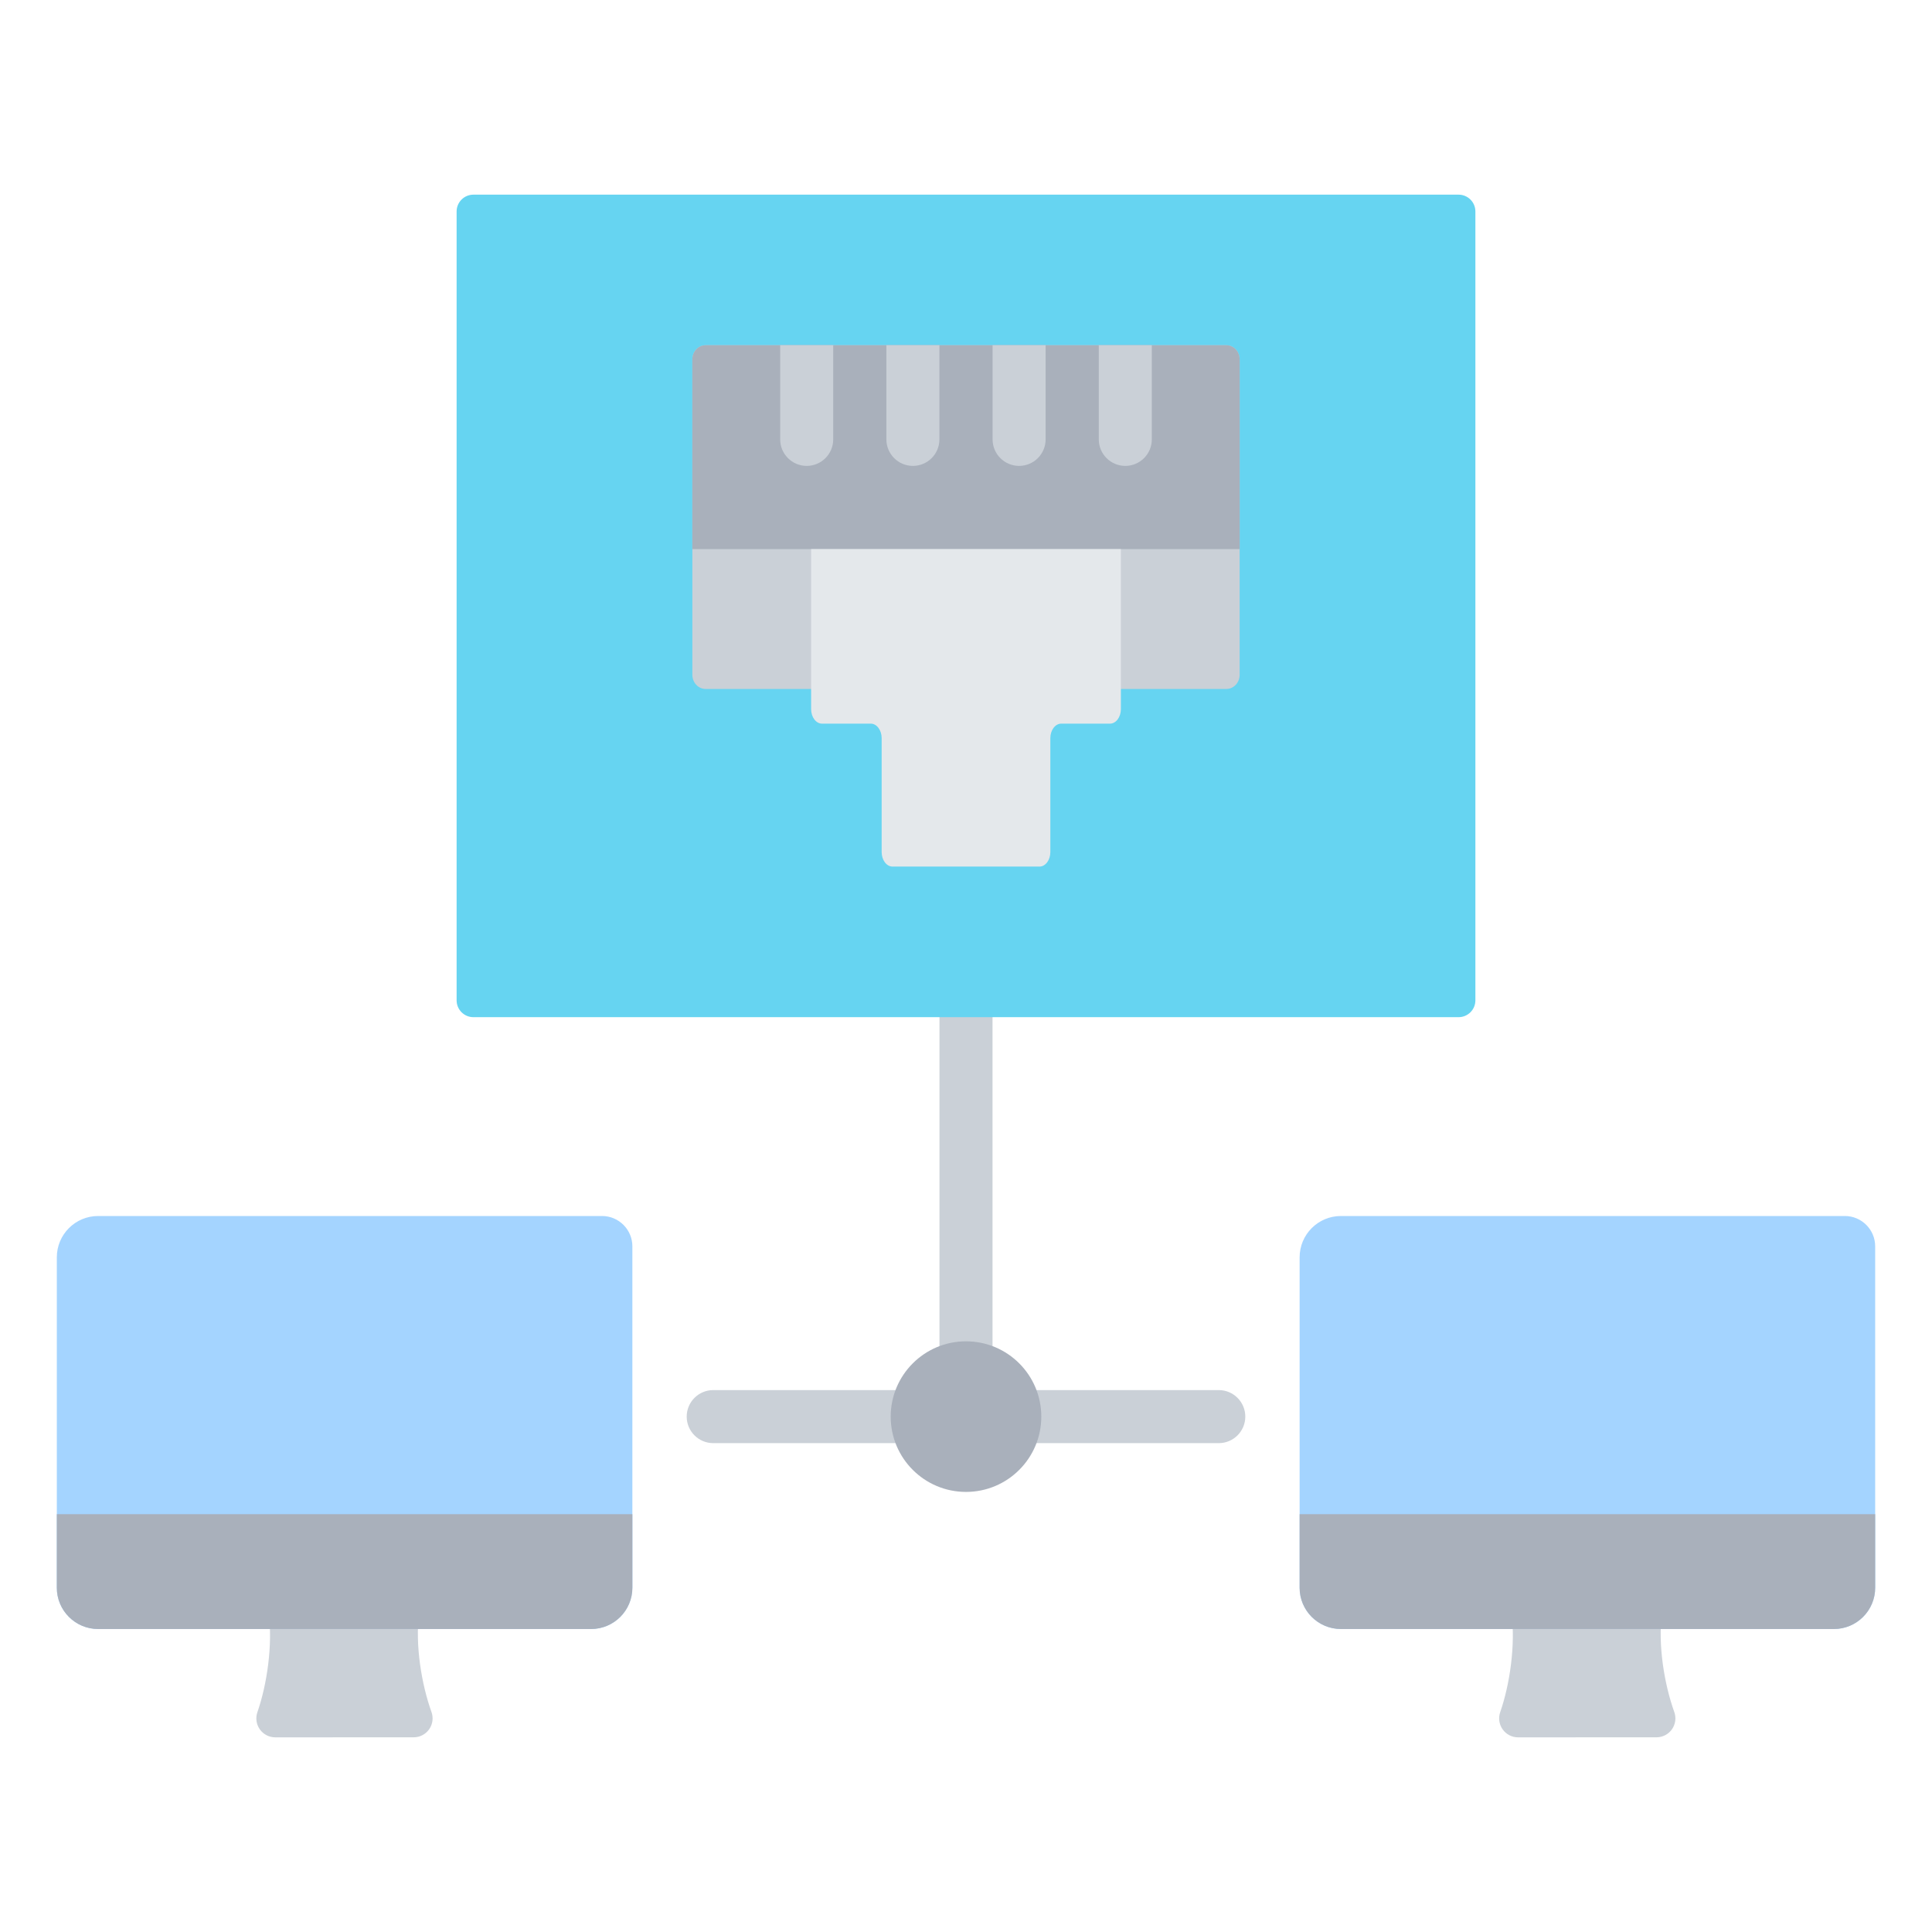 <svg clip-rule="evenodd" fill-rule="evenodd" stroke-linejoin="round" stroke-miterlimit="2" viewBox="0 0 510 510" height="100" width="100" xmlns="http://www.w3.org/2000/svg"><g><path d="m248 366.951v-161.971c0-3.863 3.137-7 7-7s7 3.137 7 7v161.971h59.729c3.863 0 7 3.137 7 7 0 3.864-3.137 7-7 7h-133.458c-3.863 0-7-3.136-7-7 0-3.863 3.137-7 7-7z" fill="#cad0d7"/><g><path d="m385.026 51.384c2.452 0 4.439 1.988 4.439 4.44v208.244c0 2.452-1.987 4.439-4.439 4.439-32.072 0-227.98 0-260.052 0-2.452 0-4.439-1.987-4.439-4.439 0-28.032 0-180.213 0-208.244 0-2.452 1.987-4.44 4.439-4.44z" fill="#66d4f1"/><path d="m323.73 91.136c.93 0 1.822.394 2.48 1.097.657.702 1.027 1.655 1.027 2.648v83.243c0 .993-.37 1.946-1.027 2.648-.658.702-1.55 1.097-2.48 1.097-19.821 0-117.639 0-137.46 0-.93 0-1.822-.395-2.48-1.097-.657-.702-1.027-1.655-1.027-2.648 0-14.721 0-68.522 0-83.243 0-.993.37-1.946 1.027-2.648.658-.703 1.55-1.097 2.48-1.097z" fill="#cad0d7"/><path d="m182.763 144.946v-50.065c0-.993.37-1.946 1.027-2.648.658-.703 1.55-1.097 2.48-1.097h137.46c.93 0 1.822.394 2.48 1.097.657.702 1.027 1.655 1.027 2.648v50.065z" fill="#a9b0bb"/><path d="m219.949 91.136v24.848c0 3.864-3.137 7-7 7-3.864 0-7-3.136-7-7v-24.848zm28.034 0v24.848c0 3.864-3.137 7-7 7-3.864 0-7-3.136-7-7v-24.848zm28.034 0v24.848c0 3.864-3.136 7-7 7-3.863 0-7-3.136-7-7v-24.848zm28.034 0v24.848c0 3.864-3.136 7-7 7-3.863 0-7-3.136-7-7v-24.848z" fill="#cad0d7"/><path d="m232.735 194.854c0-2.116-1.29-3.831-2.881-3.831-3.497 0-9.361 0-12.858 0-1.591 0-2.881-1.716-2.881-3.832v-42.245h81.77v42.245c0 2.116-1.29 3.832-2.881 3.832h-12.858c-1.591 0-2.881 1.715-2.881 3.831v30.07c0 2.116-1.29 3.832-2.881 3.832-8.05 0-30.718 0-38.768 0-1.591 0-2.881-1.716-2.881-3.832 0-7.236 0-22.834 0-30.07z" fill="#e4e8eb"/></g><circle cx="255" cy="373.951" fill="#a9b0bb" r="19.877"/><g><path d="m113.898 451.921c.552 1.53.324 3.232-.61 4.563-.935 1.33-2.459 2.122-4.085 2.122-9.89.01-26.676.01-36.535.01-1.618-.001-3.137-.784-4.075-2.104-.938-1.319-1.179-3.011-.646-4.54 2.539-7.306 4.076-17.712 2.979-26.268h39.712c-1.088 8.535.634 18.911 3.26 26.217z" fill="#cad0d7"/><path d="m158.919 320.995c4.423 0 8.012 3.589 8.012 8.013v90.111c0 6.02-4.881 10.901-10.901 10.901h-130.119c-6.03 0-10.911-4.881-10.911-10.901v-87.213c0-6.03 4.881-10.911 10.911-10.911z" fill="#a4d4ff"/><path d="m166.931 399.697v19.422c0 6.02-4.881 10.901-10.901 10.901h-130.119c-6.03 0-10.911-4.881-10.911-10.901v-19.422z" fill="#a9b0bb"/></g><g><path d="m441.966 451.921c.552 1.53.325 3.232-.61 4.563-.934 1.33-2.458 2.122-4.084 2.122-9.891.01-26.676.01-36.535.01-1.619-.001-3.137-.784-4.075-2.104-.938-1.319-1.179-3.011-.647-4.54 2.54-7.306 4.076-17.712 2.979-26.268h39.713c-1.089 8.535.634 18.911 3.259 26.217z" fill="#cad0d7"/><path d="m486.988 320.995c4.423 0 8.012 3.589 8.012 8.013v90.111c0 6.02-4.881 10.901-10.902 10.901h-130.119c-6.029 0-10.91-4.881-10.91-10.901v-87.213c0-6.03 4.881-10.911 10.91-10.911z" fill="#a4d4ff"/><path d="m495 399.697v19.422c0 6.02-4.881 10.901-10.902 10.901h-130.119c-6.029 0-10.91-4.881-10.91-10.901v-19.422z" fill="#a9b0bb"/></g></g></svg>